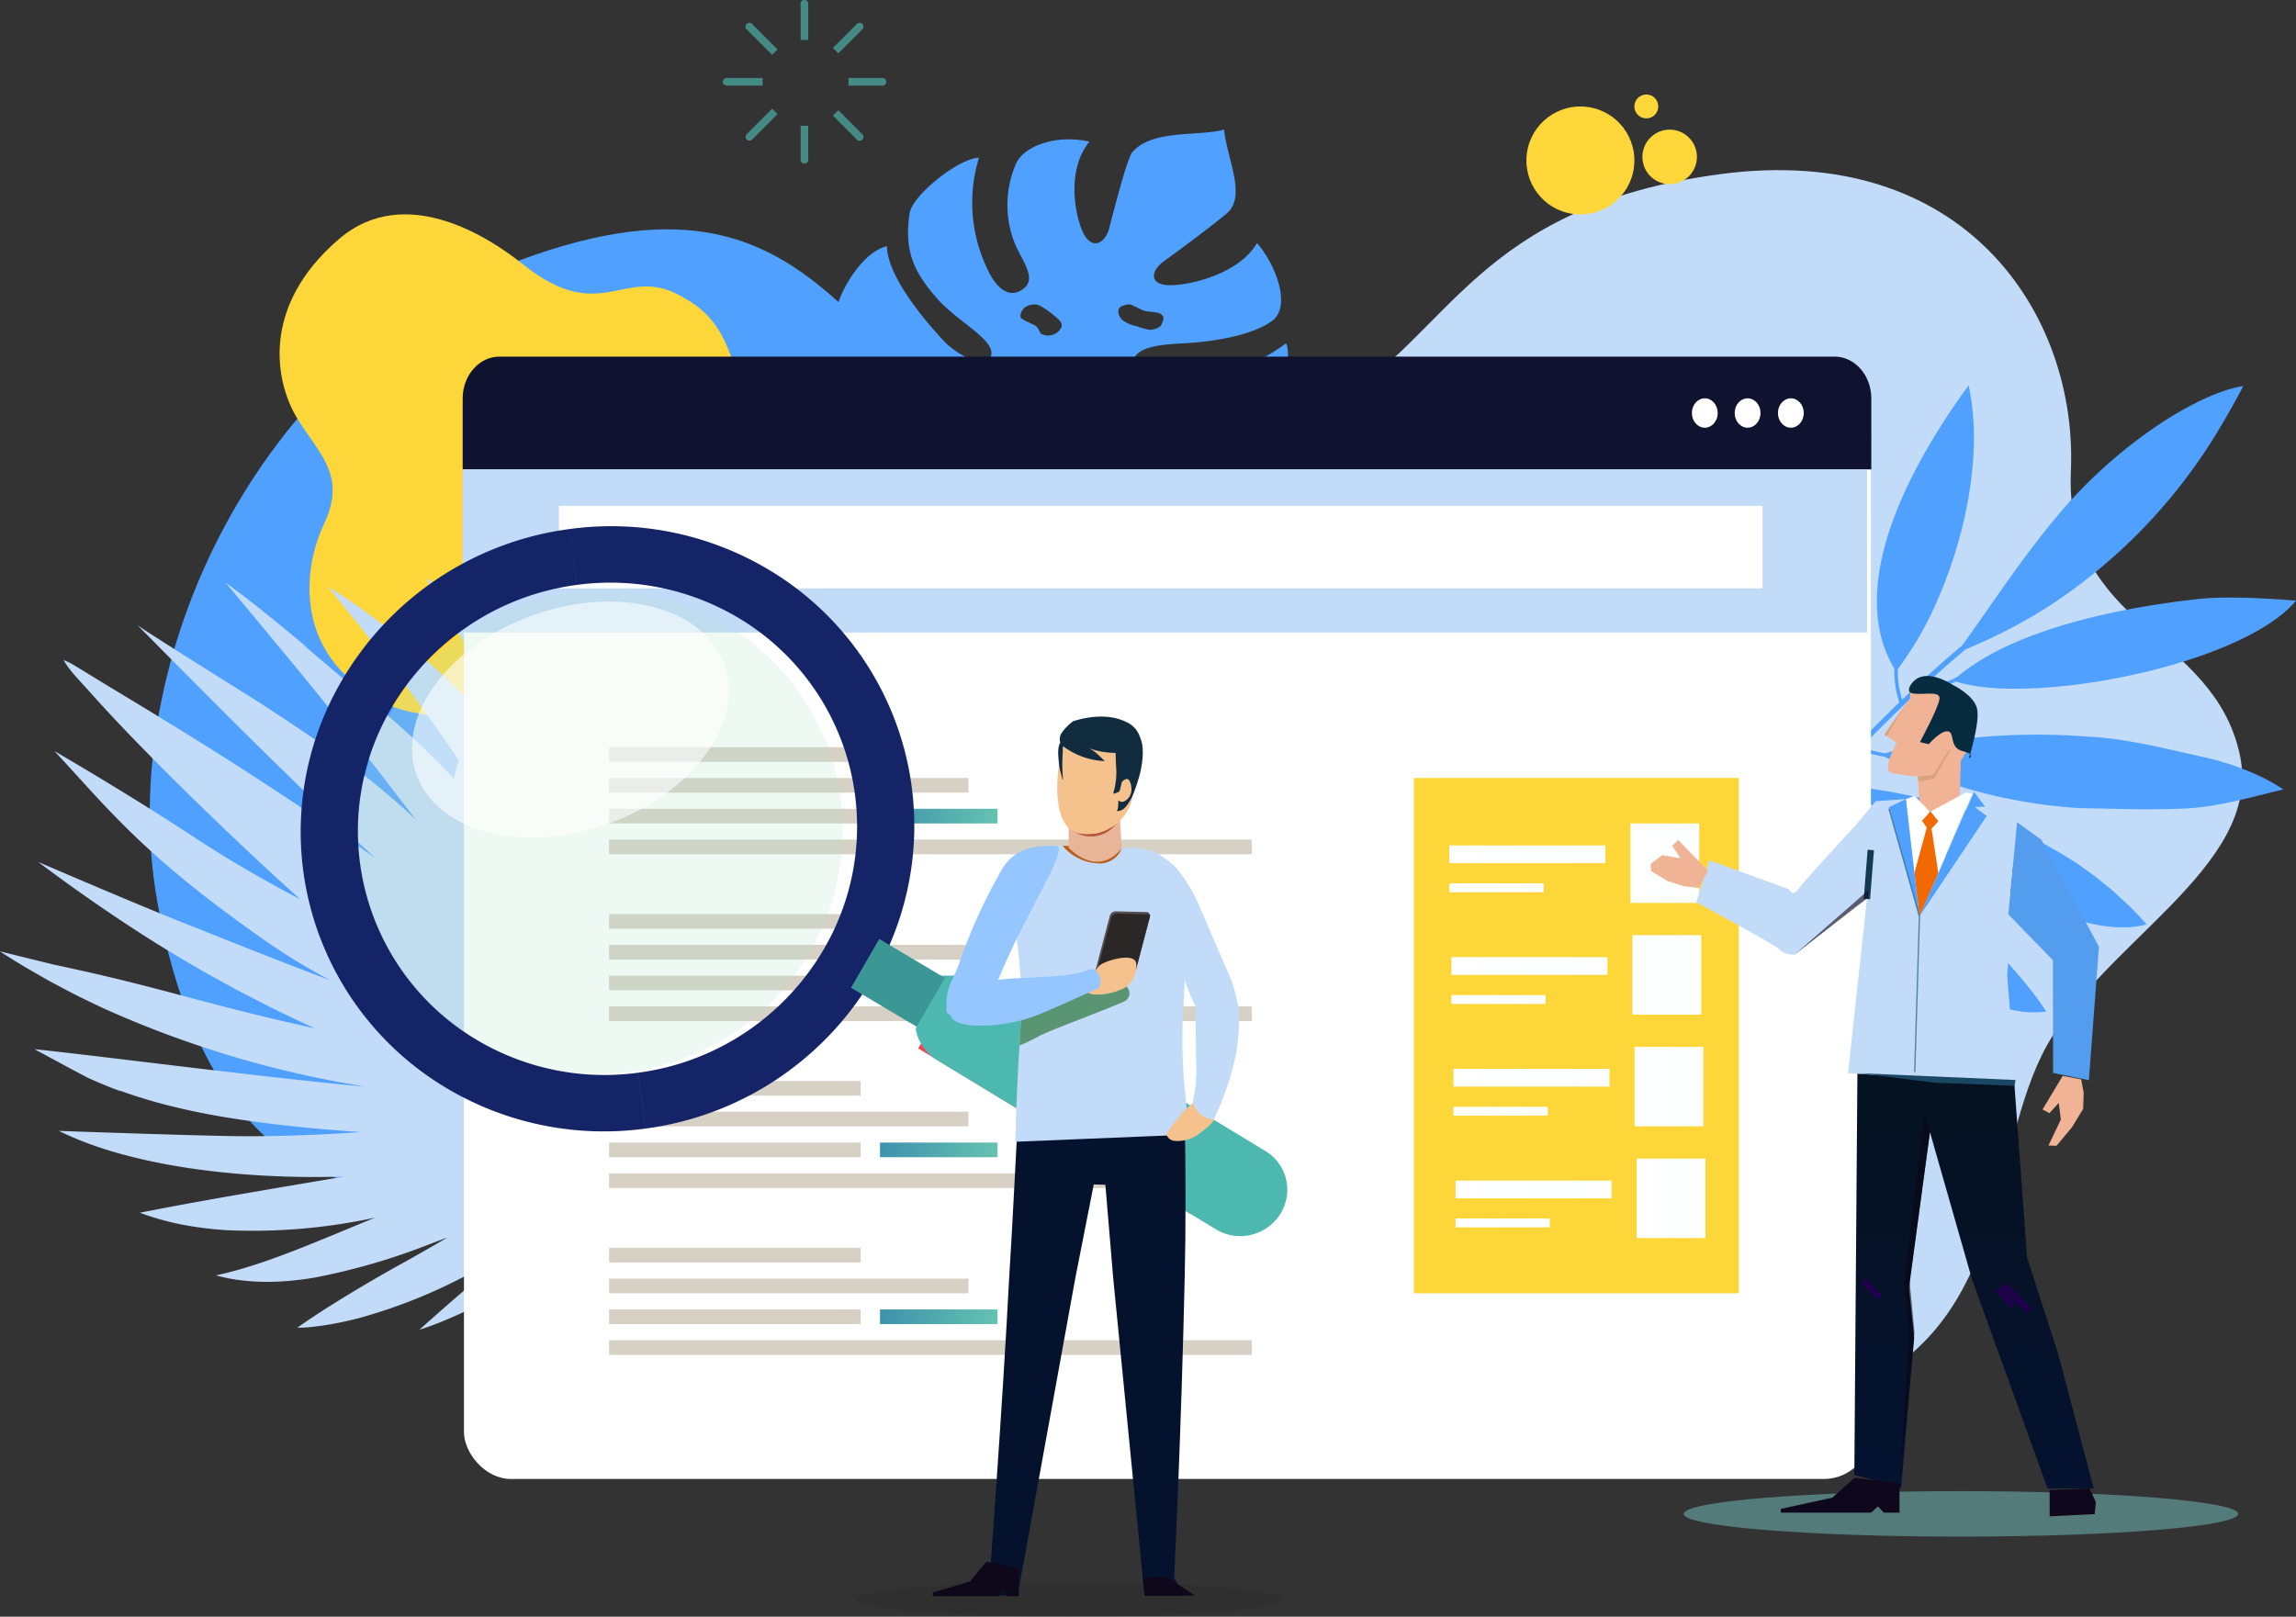 <svg xmlns="http://www.w3.org/2000/svg" xmlns:xlink="http://www.w3.org/1999/xlink" width="362.208" height="255.091" viewBox="0 0 362.208 255.091">
  <rect x="0" y="0" width="362.208" height="255.091" fill="#333333" stroke="none"/>
  <defs>
    <style>
      .cls-1 {
        fill: #50a1ff;
      }

      .cls-2 {
        fill: #fdd73a;
      }

      .cls-3 {
        fill: #c2dbf8;
      }

      .cls-31, .cls-4 {
        fill: #fff;
      }

      .cls-5 {
        fill: #10132f;
      }

      .cls-6 {
        fill: #d6d0c5;
      }

      .cls-7 {
        fill: url(#linear-gradient);
      }

      .cls-8 {
        fill: url(#linear-gradient-5);
      }

      .cls-9 {
        fill: #4db3b3;
      }

      .cls-10 {
        fill: #a7ddd4;
      }

      .cls-11 {
        fill: #6aaba9;
      }

      .cls-11, .cls-16, .cls-21, .cls-24, .cls-31 {
        opacity: 0.6;
      }

      .cls-12 {
        fill: #f1b395;
      }

      .cls-13 {
        fill: #072c40;
      }

      .cls-14 {
        fill: #d8a379;
      }

      .cls-15 {
        fill: url(#linear-gradient-17);
      }

      .cls-16 {
        fill: #0b0813;
      }

      .cls-17, .cls-22, .cls-23 {
        fill: none;
        stroke-miterlimit: 10;
      }

      .cls-17 {
        stroke: #220050;
      }

      .cls-18, .cls-24 {
        fill: #0f071b;
      }

      .cls-19 {
        fill: #f16902;
      }

      .cls-20 {
        fill: #1a4864;
      }

      .cls-21 {
        fill: url(#linear-gradient-18);
      }

      .cls-22 {
        stroke: #1c004d;
      }

      .cls-23 {
        stroke: #153951;
      }

      .cls-25 {
        fill: #549ced;
      }

      .cls-26 {
        fill: #b4e2ca;
        opacity: 0.23;
      }

      .cls-27 {
        fill: #152466;
      }

      .cls-28 {
        fill: #3b9795;
      }

      .cls-29 {
        fill: #f74152;
      }

      .cls-30 {
        fill: #4cb8b0;
      }

      .cls-32 {
        fill: #121112;
        opacity: 0.1;
      }

      .cls-33 {
        fill: #301d74;
      }

      .cls-34 {
        fill: url(#linear-gradient-19);
      }

      .cls-35 {
        fill: #599572;
      }

      .cls-36 {
        fill: #564d4c;
      }

      .cls-37 {
        fill: #2b2727;
      }

      .cls-38 {
        fill: #f5c18d;
      }

      .cls-39 {
        fill: #95c6ff;
      }

      .cls-40 {
        fill: #b75f17;
      }

      .cls-41 {
        fill: #e9b598;
      }

      .cls-42 {
        fill: #b7583e;
      }

      .cls-43 {
        fill: #112b3f;
      }

      .cls-44 {
        fill: #0e081a;
      }

      .cls-45 {
        fill: #458b85;
      }
    </style>
    <linearGradient id="linear-gradient" y1="0.5" x2="1" y2="0.5" gradientUnits="objectBoundingBox">
      <stop offset="0" stop-color="#3f92ad"/>
      <stop offset="1" stop-color="#65c2b0"/>
    </linearGradient>
    <linearGradient id="linear-gradient-5" y1="0.5" x2="1" y2="0.5" gradientUnits="objectBoundingBox">
      <stop offset="0" stop-color="#fff"/>
      <stop offset="0.933" stop-color="#fcfefe"/>
    </linearGradient>
    <linearGradient id="linear-gradient-17" x1="36.159" y1="1" x2="36.159" gradientUnits="objectBoundingBox">
      <stop offset="0" stop-color="#051230"/>
      <stop offset="1" stop-color="#051220"/>
    </linearGradient>
    <linearGradient id="linear-gradient-18" y1="0.5" x2="1" y2="0.5" gradientUnits="objectBoundingBox">
      <stop offset="0" stop-color="#0d4869"/>
      <stop offset="1" stop-color="#0d496a"/>
    </linearGradient>
    <linearGradient id="linear-gradient-19" x1="68.348" y1="0.5" x2="69.348" y2="0.5" gradientUnits="objectBoundingBox">
      <stop offset="0" stop-color="#05122e"/>
      <stop offset="1" stop-color="#091220"/>
    </linearGradient>
  </defs>
  <g id="グループ_1503" data-name="グループ 1503" transform="translate(-525.395 -173.487)">
    <g id="グループ_502" data-name="グループ 502">
      <path id="パス_1788" data-name="パス 1788" class="cls-1" d="M680.532,244.1s21-31.173,29.29-41.954c2.149-2.792,3.111-.5,3.027-.33-.743,1.494-31.871,45.267-31.871,45.267s-9.531,12.078-12.325,13.589c-1.03.561-1.21-.024-1.506-.116s.089-1.136,1.614-2.43C668.761,258.123,677.795,248.4,680.532,244.1Z"/>
      <path id="パス_1789" data-name="パス 1789" class="cls-1" d="M690.568,236.537a1.271,1.271,0,0,0,.039,1.035,4.53,4.53,0,0,0,1.087,1.078c1.849,1.576,2.146.653,2.535.1a1.225,1.225,0,0,0,.134-.864,7.383,7.383,0,0,0-1.262-1.246C692.09,236.027,691.06,234.827,690.568,236.537Zm18.064-11.864c.113-.454.807-1.2-.341-1.758-.407-.2-1.869-.237-2.415-.4-.68-.2-1.99-1.111-2.519-1s-1.568.261-1.535,1.044a1.889,1.889,0,0,0,.882,1.6,5.8,5.8,0,0,0,2.048.81,10.024,10.024,0,0,0,2.126.565C707.593,225.505,708.526,225.1,708.632,224.673Zm-43.323-12.348c.09,4.937,6.255,12.02,8.914,14.9,2.09,2.262,6.922,4.807,7.538,2.34s-5.251-5.28-8.46-8.9c-3.849-4.337-5.271-7.655-4.415-13.5.418-2.843,7.711-8.7,10.949-8.794a24.117,24.117,0,0,0,1.344,17.6c1.133,2.506,3.18,4.875,5.575,3.153s-.235-4.54-1.392-7.544a16.341,16.341,0,0,1,.228-12.052c1.141-3.041,6.57-4.892,11.662-3.681-3.9,4.73-2.08,12.705-.7,14.868s3.239,1.03,3.829-1.225c.444-1.706,2.794-10.991,3.635-11.978,3.129-3.684,10.595-2.447,14.474-3.582.539,4.7,3.29,10.007.838,12.837-.853.98-8.823,6.87-10.316,7.94-1.978,1.413-2.343,3.464.344,3.751s11.276-1.391,14.347-6.623c3.255,3.834,5.149,9.867,2.619,12.067-2.2,1.91-7.44,3.3-13.262,3.693-3.427.237-8.277.221-9,2.956s3.211,2.789,6.355,3.09c2.906.28,10.792-.743,17.86-5.985,1.217,2.788-1.293,10.342-3.726,12.109-3.553,2.577-8.609,3.909-15.721,2-4.852-1.3-9.851-4.635-12.031-3.114s2.9,3.979,6.191,5.435c2.9,1.281,16.28,2.633,18.461,1.109.249,4.56-3.689,8.895-7.177,10.6-5.357,2.623-10.876-.042-14.362-2.35-3.773-2.494-9.175-7.56-9.761-4.448-1.412,7.509,13.366,10.165,15.69,11.031-4.073,7.613-15.931,7.387-21.339-.606-3.285-4.856-1.339-10.143-3.517-12.342.507-.664,23.553-33.718,24.762-35.371,1.422-1.948,4.7-7.175,4.736-7.872-.669.316-4.489,5.214-5.825,7.213-1.141,1.694-25.035,34.532-25.488,35.229-3.044-.959-5.127,3.363-11.165,2.168-6.437-1.278-15.569-6.588-10.082-18.717,1.793,1.627,6.533,5.957,9.371,8.126,2.254,1.724,6.055,3.413,6.99,1.551,1.435-2.868-6.288-5.546-10.268-7.737-3.683-2.028-6.255-3.9-6.792-8.058C656.917,221.294,660.735,213.478,665.309,212.325Zm13.15,26.747a1.247,1.247,0,0,0-1.655,1.107c-.073.375-.238.891.218,1.193a10.425,10.425,0,0,0,2.252.554,3.43,3.43,0,0,0,1.386-.028c.537-.133,1.106-.051,1.181-.424a1.617,1.617,0,0,0-.6-1.262A9.648,9.648,0,0,0,678.459,239.072Zm14.057-15.047c-.795-.838-2.989-2.49-3.7-2.507-2.239-.048-2.506,1.592-2.42,2.01s2,1.064,2.451,1.43c.361.293.626,1.086.785,1.2a2.429,2.429,0,0,0,2.475-.156C692.638,225.565,693.319,224.864,692.516,224.025Z"/>
    </g>
    <path id="パス_1790" data-name="パス 1790" class="cls-1" d="M700.776,257.337c-42.578-20.435-41.64-63.272-95.988-41.794-37.649,14.879-61.531,61.309-54.565,100.307,5.256,29.419,20.381,50.922,47.212,43.082s50.067.136,71.009,5.115c26.356,6.267,66.247-16.7,71.96-46.86S729.874,271.3,700.776,257.337Z"/>
    <path id="パス_1791" data-name="パス 1791" class="cls-2" d="M601.165,288.469c9.584,3.467,12.353,18.352,29.184,21.024s38.975-17.06,35.748-35.751-15.207-18.264-20.606-30.777-4.217-18.56-13.346-23.108c-8.453-4.211-12.143,5.048-24.307-4.706-5.079-4.072-18.456-12.949-28.961-3.949-12.464,10.679-10.018,22.591-6.661,28.185s7.95,9.015,4.336,16.677-3.826,18.655,5.117,25.485C589.588,287.6,590.967,284.781,601.165,288.469Z"/>
    <path id="パス_1792" data-name="パス 1792" class="cls-3" d="M609.977,370.865c-21.544-24.971-33.689-112.8,50.546-131.411,24.167-5.339,57.116,7.836,75.385-2.492s22.1-30.8,60.811-35.992,56.455,22.211,55.373,46.843,22.51,25.325,26.66,44.821c3.8,17.832-22.661,29.9-31.234,47.318s-5.554,45.579-34.194,54.387c-31.907,9.813-41.561-26.109-82.854-8.118C684.836,406.1,637.15,402.36,609.977,370.865Z"/>
    <path id="パス_1793" data-name="パス 1793" class="cls-3" d="M653.276,301c.029-.278.056-.553.082-.822.01-.108.02-.213.029-.319.019-.2.038-.409.055-.609.014-.16.027-.316.04-.473s.023-.286.034-.425c.016-.206.03-.4.044-.6.006-.085.013-.172.019-.256.017-.247.032-.486.047-.721l.006-.094c.183-3.022.164-4.955.164-4.955-1.208,3.361-2.435,6.728-3.641,10l-.187.5c-.235.638-.468,1.266-.7,1.895-1.51,4.063-2.971,7.927-4.307,11.383a130.833,130.833,0,0,0,2.906-19.414v.006c.225-2.658.386-5.162.5-7.367v-.024c.011-.2.021-.4.031-.6l0-.086c.009-.181.018-.36.026-.537l.005-.117c.008-.165.016-.328.023-.488l.006-.145c.007-.142.013-.282.018-.421l.01-.223c0-.114.009-.228.014-.34l.01-.25.011-.288.01-.282.01-.265.01-.28.007-.207c0-.11.007-.217.01-.323l.005-.163c0-.1.007-.2.01-.3l.005-.166c0-.1.005-.2.008-.3l0-.127.008-.308,0-.092c0-.116.006-.226.008-.334v-.032c0-.1.005-.2.007-.3v-.064c0-.1,0-.184.006-.271v-.039c0-.18.007-.34.009-.482v-.065l0-.117v-.094c0-.172,0-.3.005-.38v-.109c-.177.4-.352.821-.526,1.248-.04.1-.079.194-.118.292q-.254.631-.5,1.3c-.028.074-.056.151-.084.226q-.243.657-.482,1.34l-.045.126c-.178.513-.355,1.039-.53,1.573l-.035.106c-2.087,6.383-3.941,14.113-5.522,20.724a107.69,107.69,0,0,0-1.973-25.856l0,.013q-.179-.932-.371-1.846c-.056-.268-.115-.532-.172-.8q-.162-.746-.33-1.478-.082-.36-.167-.719c-.167-.7-.337-1.4-.512-2.077a2.361,2.361,0,0,0-.143.346c-.006.016-.011.037-.016.052-.041.125-.081.263-.119.419-.007.025-.012.057-.019.083-.037.155-.073.321-.108.5-.007.037-.014.08-.021.117-.033.181-.066.37-.1.575-.009.057-.017.12-.026.178-.028.2-.057.395-.085.609-.011.087-.021.181-.032.27-.024.193-.048.388-.07.6-.015.136-.03.279-.044.42-.017.167-.034.333-.051.507-.019.2-.039.418-.057.633-.01.111-.02.221-.03.335s-.018.2-.026.306l0-.02c-.587,7.217-.841,19.25-1.275,28.1a116.2,116.2,0,0,0-2.158-19.331l.014.037c-.036-.179-.077-.357-.113-.535-.1-.484-.2-.968-.306-1.451q-.116-.535-.237-1.072c-.113-.5-.231-.992-.351-1.487-.085-.349-.169-.7-.257-1.047-.126-.5-.257-.991-.389-1.485-.093-.349-.186-.7-.282-1.045q-.206-.734-.423-1.464c-.1-.353-.2-.706-.312-1.057-.146-.481-.3-.961-.454-1.44-.113-.355-.224-.711-.341-1.065-.159-.478-.326-.955-.492-1.432-.122-.352-.24-.7-.366-1.055-.183-.509-.375-1.016-.566-1.523-.118-.313-.23-.627-.351-.939q-.474-1.224-.979-2.441c.309,6.074.99,25.179,1.686,36.619-.234-1.1-.485-2.213-.76-3.342-2.155-8.856-6.643-18.59-12.02-27.042l.006.006c-.016-.026-.033-.051-.049-.076-.069-.108-.139-.214-.208-.322q-.573-.891-1.158-1.76-.15-.225-.3-.449-.657-.967-1.327-1.9l-.267-.369q-.625-.866-1.26-1.7l-.187-.249q-.7-.915-1.406-1.789c-.1-.123-.2-.244-.3-.366-.48-.588-.961-1.167-1.445-1.725l.027.156q.705,2.092,1.406,4.145.995,2.919,1.983,5.793v-.01c3.57,10.386,7.037,20.438,10.212,31.657.175.63.34,1.239.5,1.841a112.833,112.833,0,0,0-14.056-27.513l-.078-.107q-.842-1.167-1.715-2.292-.312-.4-.628-.8c-.322-.4-.645-.8-.973-1.2q-.544-.656-1.1-1.292-.319-.366-.641-.727-.72-.8-1.458-1.58c-.159-.166-.32-.327-.48-.491q-.726-.746-1.469-1.46c-.092-.089-.183-.181-.275-.268-.579-.549-1.169-1.079-1.764-1.6-.131-.114-.262-.229-.394-.342q-.9-.771-1.82-1.5c-.114-.09-.229-.177-.344-.266-.651-.5-1.307-.994-1.976-1.462a68.444,68.444,0,0,0,5.418,9.217c.43.659.847,1.317,1.259,1.974.133.214.264.427.4.641q.408.66.806,1.32.235.393.469.785.34.576.673,1.151c.168.29.338.58.5.869,3.012,5.283,5.574,10.573,8.034,16.036a127,127,0,0,0-25.444-25.43l.016.008q-.776-.579-1.553-1.14c-.239-.172-.477-.339-.716-.509q-.765-.543-1.532-1.07c-.216-.148-.431-.295-.647-.441-.7-.471-1.4-.935-2.1-1.385l-1.081-.6c.536.645,1.08,1.3,1.626,1.974l.161.2c4.017,4.928,8.231,10.412,11.854,15.22a230.36,230.36,0,0,1,14.253,21.7c.452.756.891,1.483,1.324,2.2a137.09,137.09,0,0,0-21.484-22.449c-3.536-2.817-7.574-6.3-11.669-9.759.3.226.57.421.784.571-4.417-3.713-8.952-7.432-13-10.352l8.224,9.9q1.082,1.3,2.094,2.524.9,1.094,1.758,2.138l0,0c7.333,8.957,12.125,15.31,17.917,22.818-6.321-5.911-11.628-9.96-24.077-18.078h0c-.154-.1-.3-.2-.46-.3-.717-.467-18.846-11.777-19.424-12.356q5.076,5.132,10.1,10.182l.413.416,0,0c9.27,9.3,18.362,18.239,27.109,26.236-17.68-12.248-28.036-18.649-42.549-27.392l-.013-.008.025.012c-.391-.233-4.869-2.984-5.268-3.21a10.77,10.77,0,0,0-1.413-.673c.086.165.19.339.3.516.017.027.033.054.051.081.11.169.232.343.362.519l.078.1c.132.177.271.356.417.535l.067.083q.227.276.463.552l.016.018c.164.19.33.378.5.563l.077.087c.156.174.311.344.463.511l.142.155.248.27c.219.238.43.468.617.675.14.156.279.317.422.48a.306.306,0,0,1,.028.032l0-.008c8.247,9.308,23.512,24.033,33.1,32.593-5.135-2.691-10.87-5.93-16.889-9.891-1.871-1.232-3.78-2.459-5.654-3.643l.008,0c-2.978-1.882-5.862-3.655-8.355-5.166l-.143-.086-.576-.349-.272-.164-.421-.254-.3-.179-.392-.235-1.365-.817-.067-.04-.482-.287-.052-.031-.459-.273-.039-.023c-.618-.367-1.163-.689-1.625-.961l-.06-.035-.294-.174-.041-.024-1.114-.652-.037-.021-.059-.034-.114-.067c.364.392.72.778,1.074,1.164l.38.413q.4.434.791.865c.857.938,1.7,1.863,2.537,2.783l.1.112q.476.521.955,1.041l.238.258q.523.568,1.055,1.136l.174.185q.519.554,1.049,1.11l.092.1q.6.633,1.228,1.272l.007.006h0c5.46,5.588,12.243,11.621,24.375,20.029a95.746,95.746,0,0,0,9.414,5.668c-6.856-2.562-14.017-5.4-20.819-8.128h0l-.312-.124c-7.6-2.934-24.922-10.407-24.922-10.407q1.494,1.123,2.985,2.214l.375.271q1.313.957,2.624,1.893c.119.085.238.167.358.252q1.309.93,2.621,1.839c.162.112.323.22.485.331q1.227.846,2.457,1.674l.139.094-.011-.009a217.527,217.527,0,0,0,31.614,17.7c-16.647-3.642-22.835-6.006-37.479-9.249l-.042-.009-1.015-.223-.405-.088-.857-.185c-.445-.1-.895-.192-1.355-.289l-8.532-2.1q1.953,1.269,3.941,2.454c.425.254.856.493,1.283.741.909.53,1.818,1.057,2.736,1.562.5.273,1,.534,1.5.8.867.462,1.734.922,2.609,1.364.506.255,1.016.5,1.524.751.891.435,1.783.865,2.682,1.28.211.1.419.2.632.3l-.094-.058a162.517,162.517,0,0,0,40.933,12.161c-1.107-.1-2.2-.194-3.267-.3-15.909-1.569-37.234-4.35-49-5.623l.325.176-.019,0s7.5,4.065,8.142,4.358c1.7.78,3.437,1.494,5.238,2.15-.107-.06-.223-.123-.345-.187,9.471,3.468,20.753,5.37,38.129,6.6-5.874.395-11.926.65-18.018.647-3.265,0-11.273-.234-18.141-.455h.054c-2.19-.069-4.26-.138-6.032-.2-3.268-.111-5.5-.191-5.5-.191.432.215.878.424,1.33.629.093.043.187.084.281.126q.621.277,1.267.544l.118.049c10.677,4.366,26.091,6.323,41.961,5.864-10.75,1.845-21.571,3.608-32.172,5.7.616.236,1.249.452,1.889.658.189.06.381.117.572.175q.722.221,1.461.414c.195.051.389.1.586.153.657.162,1.323.315,2,.449.116.023.236.042.353.064q.858.164,1.736.3.379.057.761.109.722.1,1.455.181c.255.028.508.059.766.084.673.066,1.351.123,2.038.166l-.01,0a90.959,90.959,0,0,0,23.492-1.977c-5.638,2.311-11.222,4.726-16.433,6.578q-.947.336-1.875.645c-.219.073-.435.141-.653.212-.491.159-.979.313-1.461.458q-.347.105-.689.205c-.49.142-.973.275-1.453.4-.2.052-.4.107-.592.157-.666.167-1.324.322-1.969.455.565.156,1.137.288,1.712.407.08.016.16.035.24.05.546.108,1.1.2,1.651.272l.313.042q.826.1,1.662.163l.286.018c.578.036,1.157.061,1.738.068h.126c.587.006,1.177,0,1.768-.026l.145,0c.6-.025,1.194-.065,1.792-.115.08-.006.159-.012.24-.02q.888-.078,1.778-.192l.212-.027q.92-.122,1.838-.273l.016,0h0a102,102,0,0,0,18.376-5.351c.949-.352,1.834-.686,2.664-1.005-2.107,1.256-4.446,2.6-7.22,4.134-1.867,1.028-5.115,2.882-8.48,4.926l.006-.005-.316.193-.133.081q-.475.291-.953.586l-.3.185c-.249.155-.5.309-.744.465-.161.1-.32.2-.479.3l-.536.341-.616.394-.371.241c-.24.156-.478.31-.712.465l-.248.165c-.257.17-.512.339-.76.507l-.2.136c-.253.172-.505.343-.746.511q-.456.316-.883.622h.234l.163,0,.07,0,.233-.009.1,0,.284-.016.127-.009.34-.024.16-.014.388-.035.185-.019c.142-.014.284-.029.439-.047l.22-.027c.156-.018.312-.037.479-.059l.249-.035c.172-.024.343-.048.525-.075l.279-.044c.185-.029.37-.058.565-.091l.317-.056c.2-.035.391-.069.6-.108.118-.022.241-.047.362-.071.2-.039.4-.079.615-.123.135-.028.276-.059.414-.089.207-.045.415-.09.629-.139l.466-.109c.211-.05.422-.1.64-.155.172-.042.35-.088.526-.134.145-.037.284-.071.431-.11l-.017,0a83.587,83.587,0,0,0,23.842-10.946c-1.761,1.6-3.364,3.016-4.983,4.429l-.167.145-.209.182c-2.24,1.952-4.544,3.934-7.373,6.439l-.3.263-.137.121c-.466.413-.944.839-1.44,1.283l.024-.007.032-.01.068-.02.037-.012.143-.044.031-.01.223-.072.065-.022.215-.071.1-.034.265-.091.084-.03c.122-.042.252-.089.39-.139l.1-.038c.112-.04.227-.083.348-.128l.138-.051.389-.148.122-.047.55-.217.08-.032.506-.207.174-.072q.238-.1.489-.207l.157-.067c.222-.1.449-.194.684-.3l.032-.015q.33-.147.675-.3l.189-.088q.284-.131.576-.27l.2-.093q.768-.369,1.594-.79l.2-.1q.32-.166.648-.34l.228-.121q.389-.208.787-.428l.072-.04q.441-.244.892-.5c.066-.037.132-.076.2-.115q.352-.2.71-.417l.254-.151q.381-.229.768-.47l.155-.1q.467-.292.941-.6l.18-.119c.254-.165.51-.335.766-.507l.27-.183c.092-.063.183-.123.276-.187l-.045.027a60.267,60.267,0,0,0,8.065-6.608,67.858,67.858,0,0,0,8.608-11.016l-.023.04c.117-.179.229-.356.344-.535.142-.221.285-.441.425-.662s.28-.443.418-.664q.24-.381.475-.76c.1-.163.2-.323.3-.485.189-.309.378-.616.561-.92.041-.07.081-.137.123-.207.909-1.514,1.733-2.947,2.454-4.234.2.164.4.326.6.493.594.479,1.2.967,1.823,1.444s1.256.948,1.9,1.386,1.3.869,1.95,1.248c.331.189.651.378.977.548l.482.255c.161.084.323.157.481.234.315.156.634.288.938.424s.607.249.9.361a6.214,6.214,0,0,0,.852.268,5.218,5.218,0,0,0,.806.116,5.824,5.824,0,0,0,.73-.012,4.386,4.386,0,0,0,.633-.113,3.756,3.756,0,0,0,.892-.335,2.378,2.378,0,0,0,.316-.192l.084-.575a3.582,3.582,0,0,0-.231-.283,6.639,6.639,0,0,0-.649-.618,4.852,4.852,0,0,0-.46-.348,5.077,5.077,0,0,0-.544-.34,6.937,6.937,0,0,0-1.351-.567c-.253-.088-.516-.182-.788-.285s-.551-.213-.834-.342c-.572-.241-1.172-.522-1.787-.83s-1.25-.651-1.891-1.013-1.3-.742-1.947-1.136l-1.962-1.178-.708-.419c1.729-1.313,3.742-2.888,5.835-4.655l.12-.1q.414-.351.83-.712c.12-.1.239-.2.359-.31q.33-.286.659-.58c.131-.116.261-.229.392-.346h0a61.76,61.76,0,0,0,8.966-9.656,34.5,34.5,0,0,0,4.853-10.235l0,0c.019-.062.032-.121.05-.184q.2-.7.374-1.368c.017-.067.034-.133.05-.2.126-.5.238-.989.338-1.457l0-.014c.205-.963.361-1.848.478-2.624.005-.039.014-.084.02-.122.239-1.627.306-2.749.323-3.116l0-.042,0-.068v-.031c-.251.415-.494.819-.731,1.216-.2.328-.387.648-.575.965l-.131.222c-.193.325-.385.649-.569.962-.194.33-.385.655-.57.972h0c-1.785,3.06-3.165,5.538-4.467,7.806.6-1.172,1.154-2.331,1.636-3.461,2.649-6.209,3.9-13.518,4.494-19.19h0Z"/>
    <path id="パス_1794" data-name="パス 1794" class="cls-1" d="M804.189,247.172c.066-.359.133-.716.2-1.062.032-.155.067-.3.1-.455.06-.275.119-.552.182-.818.055-.23.114-.449.171-.673.046-.179.09-.364.138-.538q.162-.593.335-1.145c.478.918.95,1.854,1.414,2.8.166.339.327.686.491,1.028.3.622.6,1.244.886,1.875.175.381.343.766.515,1.149.275.614.548,1.228.814,1.849.161.377.317.757.475,1.136q.4.969.792,1.945c.062.158.13.313.192.471l-.05-.1c3.87,9.871,6.4,20.3,5.837,29.134.01-.05.02-.1.031-.15-.015.25-.043.491-.063.738-.015.194-.03.388-.049.581q-.089.924-.227,1.822a.265.265,0,0,1,.112.127c.5,1.472.936,2.956,1.563,4.378,2.306-2.342,4.62-4.671,6.978-6.959a15.57,15.57,0,0,1-.788-5.311c-.194-.327-.379-.657-.551-.991-.065-.127-.124-.255-.186-.382-.14-.288-.273-.577-.4-.87q-.092-.217-.179-.436-.174-.441-.325-.888c-.045-.133-.093-.264-.136-.4-.134-.425-.258-.853-.363-1.285-.006-.024-.01-.048-.015-.072-.1-.411-.183-.826-.257-1.244-.026-.146-.046-.294-.069-.441-.047-.3-.089-.6-.123-.908-.019-.163-.036-.327-.051-.491-.01-.11-.025-.218-.034-.328l.016.068c-.762-9.473,4.138-20.1,9.3-28.48l0,0,.016-.025c.831-1.348,1.666-2.637,2.487-3.854.051-.075.1-.151.152-.225q.56-.828,1.106-1.6l.258-.365c.362-.513.72-1.014,1.067-1.492q.157.706.283,1.429c.038.215.067.434.1.651.042.27.087.539.123.813.031.231.053.466.079.7.03.267.063.532.087.8.021.225.034.453.051.679.021.283.043.566.059.852.011.214.016.43.025.646.011.3.023.6.028.909,0,.206,0,.413,0,.619,0,.317,0,.635,0,.954,0,.2-.011.405-.017.608-.009.325-.019.65-.035.976-.01.206-.024.413-.036.619-.019.321-.04.642-.065.965-.006.075-.009.15-.015.225v-.045a64.54,64.54,0,0,1-2.126,11.74l.005-.016-.018.062c-.115.417-.235.832-.357,1.245-.028.1-.055.194-.084.289-.129.43-.263.856-.4,1.281-.025.079-.049.159-.074.238q-.215.663-.442,1.316l-.062.183q-.237.681-.486,1.353l-.045.123q-.258.693-.529,1.375l-.03.077q-.277.7-.567,1.382l-.018.044a53.058,53.058,0,0,1-6.6,11.664,14.327,14.327,0,0,0,.7,4.829c3.032-2.929,6.142-5.786,9.407-8.507.311-.422.621-.84.938-1.28.246-.342.5-.694.747-1.047.283-.4.568-.8.857-1.21.812-1.156,1.642-2.346,2.5-3.577l0,.006c3.122-4.467,6.588-9.354,10.655-14.121a76.335,76.335,0,0,1,12.75-11.808c-.019.01-.04.024-.059.033.145-.106.288-.207.432-.311l.328-.236q.844-.6,1.68-1.167c.1-.067.2-.13.3-.2q.817-.543,1.624-1.046c.043-.027.087-.056.131-.082.55-.34,1.093-.66,1.632-.969.117-.067.235-.136.351-.2q.773-.435,1.524-.825l.36-.184c.5-.256,1-.5,1.491-.725.077-.035.151-.066.227-.1q.687-.311,1.346-.574l.237-.1c.464-.181.913-.341,1.353-.487l.29-.1c.433-.137.854-.258,1.26-.358.074-.018.146-.033.219-.05.424-.1.836-.183,1.225-.238-.2.367-.4.76-.623,1.165l-.088.163q-.285.529-.6,1.1l-.152.276c-.232.421-.473.852-.728,1.3-.106.187-.221.383-.331.574-.134.234-.268.466-.408.706-.082.14-.155.27-.239.412l.016-.035a85.943,85.943,0,0,1-26.605,28.459l.116-.065c-.235.156-.48.309-.719.464-.2.13-.4.26-.6.389q-.781.495-1.589.98c-.13.078-.256.158-.387.236q-1.027.61-2.093,1.2c-.092.051-.188.1-.28.151q-.915.5-1.858.991c-.2.1-.4.2-.6.306q-.812.411-1.644.809-.335.16-.67.318-.859.4-1.742.789c-.2.088-.4.178-.6.265-.452.194-.912.383-1.372.572-2.411,2.008-4.745,4.086-7.029,6.211a20.493,20.493,0,0,0,5.677-1.834q.45-.383.925-.751c.146-.112.292-.223.44-.334.122-.09.236-.184.36-.273-.009.017-.032.036-.044.054,9.554-6.894,25.74-9.838,36.334-11a48.071,48.071,0,0,1,5.1-.229h0c.1,0,.209,0,.314,0q.629,0,1.254.013l.5.01.6.015.527.017.551.019c.323.012.639.025.95.039l.44.022.594.03.422.023.629.037.276.017c.282.018.549.035.8.053l.268.019.519.037.2.015.539.042.053,0,.459.038.1.009.22.019.051.005.086.008c-.236.284-.5.564-.772.843-.086.087-.175.174-.265.261q-.316.307-.664.61c-.091.079-.178.159-.272.238q-.459.387-.964.764c-.118.088-.243.174-.364.262-.24.172-.484.343-.737.512-.159.107-.319.213-.483.318-.246.158-.5.313-.757.468-.313.189-.636.375-.965.56-.168.094-.332.19-.5.283l.015-.012c-10.128,5.5-26.94,9-38.592,8.774h.008l-.059,0c-.151,0-.3-.01-.446-.014-.373-.011-.74-.025-1.1-.044l-.5-.029c-.36-.023-.713-.051-1.059-.082l-.388-.034c-.472-.048-.933-.1-1.377-.166l-.09-.014c-.411-.06-.806-.129-1.191-.2-.108-.021-.213-.044-.32-.066-.312-.065-.614-.136-.907-.211-.1-.026-.2-.05-.3-.077-.208-.057-.406-.119-.6-.181a24.47,24.47,0,0,1-6.083,1.8.291.291,0,0,1-.122,0c-3.012,2.827-5.946,5.729-8.85,8.668,1.3.286,2.578.642,3.889.858q.8-.227,1.629-.436c.206-.052.413-.1.622-.154.83-.2,1.675-.39,2.545-.565l.037-.008-.007,0a103.442,103.442,0,0,1,27.216-1.469c5.883.255,12.628,1.995,18.25,3.241,1.256.269,2.528.617,3.777,1.017l-.023-.011c.452.143.9.3,1.343.453.136.049.268.1.4.15.378.139.751.281,1.119.429.156.062.31.124.464.188q.594.248,1.165.506c.085.038.172.075.256.114q.681.315,1.317.646c.117.061.227.122.342.183q.477.254.921.514c.117.068.233.135.346.2.38.23.747.462,1.083.7-.72.17-1.451.352-2.186.535q-1.258.315-2.545.634l-.269.066q-1.167.287-2.348.554l-.139.032c-.815.182-1.633.352-2.455.505l-.083.017.026-.007a39.975,39.975,0,0,1-5.764.687c-6.011.239-10.811.014-16.52-.085a81.231,81.231,0,0,1-25.757-5.935c.071.037.136.075.211.112-.412-.168-.822-.354-1.233-.529-.386-.165-.772-.326-1.157-.5q-1.344-.6-2.683-1.248c-1.43-.239-2.822-.643-4.248-.937q-2.017,2.045-4.028,4.1c1.307.535,2.6,1.088,3.921,1.579.723.091,1.467.194,2.224.3.323.047.653.1.981.152.467.072.935.147,1.412.229q.551.093,1.11.2c.478.087.961.18,1.448.276.364.072.725.142,1.094.219.107.022.21.041.318.064-.016,0-.034,0-.05,0a74.273,74.273,0,0,1,26.44,10.833l-.072-.057c.351.239.693.5,1.041.753.585.416,1.173.822,1.748,1.264.42.323.827.677,1.241,1.014.508.412,1.021.81,1.519,1.245.576.5,1.133,1.044,1.7,1.577.322.3.653.589.97.9q1.309,1.3,2.558,2.723c-.25.074-.506.139-.766.2-.093.021-.189.035-.284.053-.169.033-.339.065-.513.091-.115.017-.233.029-.35.043-.157.019-.314.038-.474.051-.127.011-.256.018-.384.026-.154.009-.309.016-.466.021-.135,0-.272.005-.409.006-.153,0-.307,0-.463,0s-.285-.007-.428-.014-.307-.016-.461-.027-.3-.021-.452-.034-.3-.031-.453-.047-.314-.034-.473-.055c-.143-.019-.288-.041-.433-.063-.169-.025-.338-.048-.51-.077-.106-.018-.214-.039-.321-.058q-1.092-.2-2.212-.479l-.258-.064c-.229-.059-.458-.123-.688-.187-.089-.024-.178-.048-.268-.074-.232-.066-.465-.136-.7-.207l-.256-.078q-.362-.112-.725-.232l-.214-.071q-.385-.128-.771-.263l-.139-.049c-.283-.1-.564-.2-.846-.307l-.011,0c-.231-.086-.462-.172-.693-.261l.022,0a82.757,82.757,0,0,1-11.776-5.782c-2.139-1.264-4.633-2.783-7.141-4.406l.019.014-.153-.1q-.756-.491-1.511-.992l-.091-.061q-.715-.477-1.42-.961l-.428-.3q-.552-.384-1.093-.767l-.431-.309q-.606-.435-1.19-.87l-.236-.175q-.7-.528-1.364-1.05l-.235-.19q-.523-.417-1.012-.829c-.119-.1-.235-.2-.352-.3q-.43-.372-.829-.734c-.1-.1-.209-.189-.309-.282-.343-.321-.671-.638-.968-.948-1.378-.511-2.726-1.094-4.088-1.641l-.006,0q-1.569,1.6-3.144,3.206c-1.1,1.119-2.463,2.509-4.012,4.092a.322.322,0,0,1,.1.024,19.853,19.853,0,0,1,4.131,2.407v-.005c.483.235,1,.456,1.527.672l.262.108q.785.311,1.619.6c4.665,1.645,10.371,3,14.595,5.791a83.7,83.7,0,0,1,12.884,11.843l-.008-.01c.025.026.048.053.072.08.112.123.219.246.33.369q.386.432.76.859c.156.178.308.354.461.531.209.243.413.484.615.724.145.173.292.345.433.516.312.376.615.749.905,1.114.1.125.191.245.287.368.209.268.414.532.609.792.11.146.216.288.321.432q.27.366.518.718c.087.123.175.247.258.367.238.346.464.685.666,1.006-.4.059-.8.1-1.205.119-.176.01-.355.005-.532.007-.231,0-.462.012-.7,0-.205-.007-.413-.027-.619-.042s-.416-.027-.626-.05-.432-.06-.649-.093-.41-.06-.616-.1-.436-.09-.654-.139-.418-.093-.628-.147-.433-.118-.651-.181-.428-.126-.642-.2-.429-.143-.644-.219-.441-.159-.662-.244-.42-.164-.631-.251c-.1-.042-.2-.078-.3-.121l.056.014c-6.528-2.768-13.194-8.379-18.606-13.994l.009.011-.044-.047q-.636-.66-1.247-1.32c-.109-.117-.215-.234-.323-.351q-.463-.5-.911-1l-.357-.4q-.438-.494-.858-.979c-.1-.114-.2-.228-.3-.341-.364-.424-.72-.843-1.063-1.256l-.017-.02c-.353-.425-.692-.842-1.022-1.253-.088-.108-.17-.214-.256-.321q-.351-.441-.682-.867c-.1-.13-.2-.258-.3-.386-.206-.269-.4-.531-.6-.789l-.252-.338c-.264-.357-.518-.706-.755-1.04v0a.251.251,0,0,1-.062-.034,18.854,18.854,0,0,0-4.185-2.447.226.226,0,0,1-.139-.168c-1.5,1.536-3.182,3.255-4.982,5.1.005.012.018.013.022.027a17.632,17.632,0,0,0,2.065,4.987q.49.228.995.488c.095.049.19.1.285.147q.661.35,1.343.748c.1.06.207.123.31.185.457.274.918.559,1.386.863.029.02.059.039.089.058.479.314.963.649,1.45.993.1.073.205.144.308.218q.723.521,1.452,1.082l.284.221c.507.395,1.014.8,1.521,1.221l.009.007c.513.428,1.025.872,1.536,1.324l.265.235q.741.664,1.475,1.361c.032.031.065.06.1.09l-.016-.011a62.711,62.711,0,0,1,9.124,10.829l-.037-.067c.084.129.162.258.245.387q.169.264.335.529c.134.214.265.429.395.645.11.184.219.367.326.551.123.213.245.426.364.639.1.186.205.372.3.558q.173.32.338.639c.1.185.186.371.278.556.106.215.212.43.313.644.085.183.166.366.248.549.1.217.194.433.285.649.078.184.149.368.222.552.085.213.172.425.251.638s.141.4.211.6.138.387.2.579q.188.587.344,1.169c-.37-.184-.754-.381-1.144-.584l-.376-.2q-.426-.223-.865-.46c-.139-.075-.277-.149-.417-.226-.4-.219-.81-.444-1.226-.68-.1-.059-.212-.123-.318-.183-.325-.186-.652-.375-.984-.57-.179-.105-.358-.213-.538-.32q-.416-.249-.836-.507c-.181-.11-.36-.219-.541-.332q-.635-.395-1.275-.809c-.159-.1-.318-.209-.477-.314q-.451-.3-.9-.6-.287-.2-.573-.393-.444-.306-.887-.621c-.123-.088-.247-.171-.37-.259l.041.025c-5.928-4.259-11.624-9.682-14.058-15.743-.108-.268-.21-.536-.3-.807-.05-.144-.095-.289-.142-.433q-.107-.329-.2-.659c-.04-.142-.08-.285-.116-.428-.07-.28-.132-.563-.188-.846-.018-.1-.039-.191-.056-.287-.059-.331-.1-.663-.141-1-.014-.126-.023-.253-.034-.38q-.031-.384-.044-.77c0-.123-.009-.245-.01-.367,0-.258.006-.517.018-.777a16.4,16.4,0,0,1-2.079-4.932c-3.6,3.7-7.67,7.893-11.815,12.2a36.7,36.7,0,0,0,3.232,3.345q1.1.321,2.2.68c.2.064.393.131.589.2q.979.328,1.956.7c.121.046.244.083.365.131l-.027,0a34.854,34.854,0,0,1,9.458,5.429,68.791,68.791,0,0,1,13.448,14.394l-.1-.159c.1.138.194.284.292.424.109.156.218.315.327.473.524.763,1.047,1.539,1.568,2.349-.268.027-.542.049-.818.067l-.19.011c-.283.016-.57.028-.862.031h-.052c-.275,0-.556,0-.841-.016l-.189-.008c-.3-.016-.608-.039-.919-.074-.037-.005-.074-.011-.111-.015-.284-.034-.572-.078-.865-.13l-.193-.034c-.323-.062-.65-.135-.983-.222l-.156-.044q-.453-.123-.92-.281c-.06-.021-.12-.039-.18-.061q-.523-.183-1.065-.415l-.064-.025.026.008a20.566,20.566,0,0,1-3.108-1.682c-6.609-4.318-13.83-10.637-17.526-17.943l.014.036c-.013-.025-.022-.05-.034-.074-.231-.458-.443-.921-.645-1.386-.049-.113-.1-.224-.153-.337q-.333-.8-.6-1.613a39.9,39.9,0,0,1-3.247-3.358c-10.526,10.938-21.439,22.484-26.282,28.251-.344.411-.922-.179-.588-.584,3.6-4.278,10.919-12.2,18.85-20.569a14.991,14.991,0,0,1-4.1-3.324.314.314,0,0,1-.042-.089.959.959,0,0,1-.134-.035c-.538-.206-1.051-.433-1.55-.671l-.246-.116q-.71-.35-1.367-.737c-.082-.048-.162-.1-.243-.147-.441-.267-.87-.543-1.278-.833-.036-.025-.069-.051-.1-.077-.391-.28-.766-.571-1.129-.869-.058-.048-.117-.093-.174-.141-.276-.232-.546-.467-.807-.707l.089.065c-4.536-4.137-6.846-9.476-9.047-12.56a28.588,28.588,0,0,1-5.012-13.8v0c-.139-1.183-.228-2.274-.316-3.232a3.791,3.791,0,0,1,.619.135c.059.017.119.037.179.057a5.564,5.564,0,0,1,.547.215c.042.019.083.034.125.054.22.105.446.23.676.367.07.042.142.088.213.133q.267.168.54.362c.071.051.142.1.214.152.234.173.472.358.713.558.078.064.157.134.236.2.182.154.365.316.549.484.091.082.181.164.272.249.247.231.495.47.746.723.068.069.137.143.206.213.2.208.406.421.611.642.094.1.187.2.282.307q.349.384.7.791l.109.124c.278.323.558.66.839,1l.185.229c.316.389.631.786.947,1.2l-.025-.028a88.074,88.074,0,0,1,9.1,14.829l-.01-.027c.026.058.053.114.08.17l.073.155.051.106.008.012c.177.377.345.747.51,1.115l.017.037.053.116c0,.008.008.015.01.025.059.133.117.263.174.393a.091.091,0,0,0,.008.02c.061.141.115.278.175.418.076.179.152.357.224.533.034.084.073.17.106.252a.443.443,0,0,0,.02.047c.047.12.095.239.141.358a.223.223,0,0,1,.01.024l.114.3c.021.054.041.107.061.16.039.1.08.207.118.308a.443.443,0,0,0,.015.043c.039.107.079.213.116.32.008.022.016.042.023.063.039.111.079.223.116.331.005.008.005.019.011.025.04.12.08.243.121.362l.005.007c.036.112.069.223.1.331.008.024.015.048.024.072.028.091.058.178.081.27.007.023.017.048.023.073l.008.027.026.089c.02.067.041.134.059.2l0,.005c.031.11.06.22.09.329.007.019.01.038.017.057q.031.128.066.252c.007.028.012.053.022.082.019.078.036.155.055.233,0,.026.013.047.019.073.046.2.087.39.122.578a.556.556,0,0,1,.013.078c.005.026.009.051.013.076l.016.087c0,.013.005.027.007.04a.5.5,0,0,1,.015.086c.013.069.02.138.034.2,0,.02.006.045.01.068.012.085.023.174.033.257,0,.014,0,.031,0,.043.009.07.015.139.024.2a.772.772,0,0,0,.005.083l.013.168a.634.634,0,0,0,0,.074c0,.067.007.127.009.191a.184.184,0,0,0,0,.041c0,.075,0,.147,0,.221a.492.492,0,0,0,0,.055c0,.052-.007.105-.009.157,0,.022-.006.044-.007.067,0,.041-.005.079-.009.117a15.286,15.286,0,0,0,4.022,3.22c2.88-3.039,5.832-6.129,8.71-9.124a43.4,43.4,0,0,1-2.77-4.129q-.686-.479-1.34-.966l-.431-.322q-.9-.687-1.753-1.39c-.1-.083-.2-.168-.3-.251q-.774-.652-1.512-1.321c-.09-.082-.183-.163-.273-.245q-.8-.741-1.573-1.505c-.113-.112-.224-.224-.335-.336q-.729-.735-1.439-1.492c-1.732-1.856-3.394-3.83-5.12-5.969a47.165,47.165,0,0,1-2.881-3.837l.02.04c-.052-.079-.1-.158-.151-.237s-.107-.167-.158-.25c-.16-.258-.312-.52-.46-.786-.043-.077-.086-.155-.128-.233-.148-.276-.292-.559-.432-.853-.037-.075-.073-.154-.108-.231-.144-.309-.285-.628-.423-.966-.026-.062-.052-.13-.078-.194-.149-.371-.3-.756-.446-1.172a24.471,24.471,0,0,1-1.556-10.469,62.436,62.436,0,0,1,5.8,4.24c.219.179.447.381.677.594.065.061.132.126.2.189.176.168.352.343.532.527.065.067.13.133.2.2.234.245.47.5.709.768l.01.012c.253.285.508.583.764.889l.15.182q.309.374.619.763l.166.209q.348.441.691.892l.052.068q.367.486.725.976c.071.1.14.193.21.29q.228.314.45.626l.155.217-.016-.019c1.033,1.464,1.961,2.874,2.66,3.995a36.673,36.673,0,0,1,3.7,7.064l-.01-.031c.011.026.018.052.028.078.337.855.639,1.708.915,2.562l.013.041c.568,1.767,1.027,3.537,1.452,5.336l.005.021q.23.969.452,1.952a44.222,44.222,0,0,0,2.718,4.072c3.1-3.224,6.1-6.318,8.822-9.109a48.954,48.954,0,0,1-2.793-4.151,42.59,42.59,0,0,1-10.144-8.285c-.066-.07-.131-.137-.2-.207-.211-.227-.422-.463-.633-.7-.129-.144-.258-.284-.387-.43-.155-.176-.308-.358-.462-.538s-.321-.369-.48-.559l.019.018a44.21,44.21,0,0,1-6.944-11.179l.005.015a32.762,32.762,0,0,1-1.142-3.186c-.038-.125-.067-.253-.1-.378-.119-.413-.237-.827-.338-1.246-.1-.4-.176-.8-.255-1.207-.03-.151-.068-.3-.1-.451a26.34,26.34,0,0,1-.344-6.924c.782.629,1.534,1.282,2.272,1.945.184.166.369.331.551.5.7.646,1.381,1.3,2.037,1.972.134.137.26.277.392.415q.84.876,1.628,1.773c.154.175.311.348.462.524q.879,1.026,1.688,2.068c.149.191.291.382.436.574q.687.909,1.324,1.825c.1.144.2.288.3.433.016.023.034.047.05.071l-.023-.029a46.752,46.752,0,0,1,4.089,7.316c2.471,5.614,4.453,10.158,5.643,12.975.041.1.078.185.116.276.079.186.154.367.225.536.057.138.112.268.164.4s.094.228.138.336l.145.355c.039.1.074.185.108.272l.1.245c.005.006.01.008.014.014.946,1.41,1.752,2.9,2.822,4.217,3.616-3.7,6.711-6.828,8.833-8.919-.8-1.548-1.777-3.015-2.449-4.623-.006-.014,0-.024,0-.038q-.456-.372-.916-.776c-.107-.094-.213-.188-.32-.284-.39-.351-.781-.712-1.173-1.094l-.08-.079c-.383-.375-.765-.769-1.147-1.171-.106-.112-.212-.224-.318-.338-.4-.428-.8-.865-1.191-1.321l-.032-.037c-.392-.453-.78-.921-1.166-1.4l-.272-.337c-.8-1-1.576-2.045-2.332-3.13l-.212-.306c-5.06-7.357-8.94-16.4-8.783-24.054l0,.018c0-.05.008-.1.009-.146.013-.488.047-.969.094-1.446.017-.168.035-.335.056-.5.066-.523.146-1.041.256-1.547a5.3,5.3,0,0,1,.531.312c.05.033.1.073.152.109.132.092.265.19.4.3.063.05.126.106.19.16.127.108.256.222.387.344.067.062.134.127.2.192q.2.193.4.407c.067.07.133.139.2.212.145.159.293.327.441.5.056.066.112.128.169.2.2.244.412.5.62.768l0,0q.291.375.586.78l-.012-.012a76.311,76.311,0,0,1,7.339,13.3l-.007-.02c.03.067.059.135.089.2q.2.45.395.9l.2.475q.192.453.382.908l.194.471c.126.309.253.618.376.928.058.144.114.288.171.432.128.327.257.653.382.98l.1.275c.467,1.229.908,2.458,1.316,3.674.014.042.029.083.042.124.112.333.218.664.324.994.043.133.087.266.128.4.1.3.188.6.279.9.047.157.1.314.142.47.085.286.166.57.247.853.048.169.1.338.142.506.075.27.147.539.218.806.047.177.092.354.137.529.065.257.129.512.19.765.044.184.086.365.128.546.056.242.111.483.163.721.042.193.08.382.119.572.045.221.091.442.132.658s.078.434.116.65c.031.181.065.365.094.542.043.274.08.539.116.805.027.023.061.03.079.071.654,1.562,1.591,2.99,2.381,4.487,2.978-2.938,5.891-5.919,8.811-8.887-.676-1.5-1.146-3.071-1.671-4.633l-.947-.369a12.939,12.939,0,0,1-1.385-.689c-.147-.083-.287-.176-.43-.265-.3-.186-.6-.381-.88-.59-.145-.107-.289-.216-.43-.328-.293-.233-.576-.48-.852-.737-.1-.1-.21-.188-.312-.288-7.83-7.713-8.633-25.026-6.581-36.4l-.005.021C804.158,247.327,804.174,247.251,804.189,247.172Z"/>
    <g id="グループ_512" data-name="グループ 512">
      <rect id="長方形_350" data-name="長方形 350" class="cls-4" width="221.96" height="171.584" rx="7.43" transform="translate(598.587 235.266)"/>
      <path id="パス_1795" data-name="パス 1795" class="cls-5" d="M820.606,247.555v-11.2c0-3.645-2.6-6.6-5.8-6.6H604.186c-3.2,0-5.8,2.954-5.8,6.6v11.2Z"/>
      <ellipse id="楕円形_145" data-name="楕円形 145" class="cls-4" cx="2.038" cy="2.318" rx="2.038" ry="2.318" transform="translate(792.299 236.337)"/>
      <ellipse id="楕円形_146" data-name="楕円形 146" class="cls-4" cx="2.038" cy="2.318" rx="2.038" ry="2.318" transform="translate(799.05 236.337)"/>
      <ellipse id="楕円形_147" data-name="楕円形 147" class="cls-4" cx="2.038" cy="2.318" rx="2.038" ry="2.318" transform="translate(805.876 236.337)"/>
      <rect id="長方形_351" data-name="長方形 351" class="cls-3" width="221.566" height="25.736" transform="translate(598.383 247.555)"/>
      <rect id="長方形_352" data-name="長方形 352" class="cls-4" width="189.857" height="13.023" transform="translate(613.577 253.299)"/>
      <g id="グループ_507" data-name="グループ 507">
        <g id="グループ_503" data-name="グループ 503">
          <rect id="長方形_353" data-name="長方形 353" class="cls-6" width="101.384" height="2.315" transform="translate(621.48 305.962)"/>
          <rect id="長方形_354" data-name="長方形 354" class="cls-6" width="39.687" height="2.315" transform="translate(621.48 301.101)"/>
          <rect id="長方形_355" data-name="長方形 355" class="cls-6" width="56.688" height="2.315" transform="translate(621.48 296.241)"/>
          <rect id="長方形_356" data-name="長方形 356" class="cls-6" width="39.687" height="2.315" transform="translate(621.48 291.38)"/>
          <rect id="長方形_357" data-name="長方形 357" class="cls-7" width="18.543" height="2.315" transform="translate(664.222 301.101)"/>
        </g>
        <g id="グループ_504" data-name="グループ 504">
          <rect id="長方形_358" data-name="長方形 358" class="cls-6" width="101.384" height="2.315" transform="translate(621.48 332.294)"/>
          <rect id="長方形_359" data-name="長方形 359" class="cls-6" width="39.687" height="2.315" transform="translate(621.48 327.434)"/>
          <rect id="長方形_360" data-name="長方形 360" class="cls-6" width="56.688" height="2.315" transform="translate(621.48 322.573)"/>
          <rect id="長方形_361" data-name="長方形 361" class="cls-6" width="39.687" height="2.315" transform="translate(621.48 317.713)"/>
          <rect id="長方形_362" data-name="長方形 362" class="cls-7" width="18.543" height="2.315" transform="translate(664.222 327.434)"/>
        </g>
        <g id="グループ_505" data-name="グループ 505">
          <rect id="長方形_363" data-name="長方形 363" class="cls-6" width="101.384" height="2.315" transform="translate(621.48 358.626)"/>
          <rect id="長方形_364" data-name="長方形 364" class="cls-6" width="39.687" height="2.315" transform="translate(621.48 353.766)"/>
          <rect id="長方形_365" data-name="長方形 365" class="cls-6" width="56.688" height="2.315" transform="translate(621.48 348.905)"/>
          <rect id="長方形_366" data-name="長方形 366" class="cls-6" width="39.687" height="2.315" transform="translate(621.48 344.045)"/>
          <rect id="長方形_367" data-name="長方形 367" class="cls-7" width="18.543" height="2.315" transform="translate(664.222 353.766)"/>
        </g>
        <g id="グループ_506" data-name="グループ 506">
          <rect id="長方形_368" data-name="長方形 368" class="cls-6" width="101.384" height="2.315" transform="translate(621.48 384.958)"/>
          <rect id="長方形_369" data-name="長方形 369" class="cls-6" width="39.687" height="2.315" transform="translate(621.48 380.098)"/>
          <rect id="長方形_370" data-name="長方形 370" class="cls-6" width="56.688" height="2.315" transform="translate(621.48 375.237)"/>
          <rect id="長方形_371" data-name="長方形 371" class="cls-6" width="39.687" height="2.315" transform="translate(621.48 370.377)"/>
          <rect id="長方形_372" data-name="長方形 372" class="cls-7" width="18.543" height="2.315" transform="translate(664.222 380.098)"/>
        </g>
      </g>
      <rect id="長方形_373" data-name="長方形 373" class="cls-2" width="51.248" height="81.311" transform="translate(748.452 296.241)"/>
      <g id="グループ_508" data-name="グループ 508">
        <rect id="長方形_374" data-name="長方形 374" class="cls-8" width="24.618" height="2.801" transform="translate(754.037 306.883)"/>
        <rect id="長方形_375" data-name="長方形 375" class="cls-8" width="10.859" height="12.536" transform="translate(782.602 303.416)"/>
        <rect id="長方形_376" data-name="長方形 376" class="cls-8" width="14.867" height="1.4" transform="translate(754.037 312.871)"/>
      </g>
      <g id="グループ_509" data-name="グループ 509">
        <rect id="長方形_377" data-name="長方形 377" class="cls-8" width="24.618" height="2.801" transform="translate(754.365 324.509)"/>
        <rect id="長方形_378" data-name="長方形 378" class="cls-8" width="10.859" height="12.536" transform="translate(782.929 321.042)"/>
        <rect id="長方形_379" data-name="長方形 379" class="cls-8" width="14.867" height="1.4" transform="translate(754.365 330.497)"/>
      </g>
      <g id="グループ_510" data-name="グループ 510">
        <rect id="長方形_380" data-name="長方形 380" class="cls-8" width="24.618" height="2.801" transform="translate(754.692 342.135)"/>
        <rect id="長方形_381" data-name="長方形 381" class="cls-8" width="10.859" height="12.536" transform="translate(783.256 338.669)"/>
        <rect id="長方形_382" data-name="長方形 382" class="cls-8" width="14.867" height="1.4" transform="translate(754.692 348.123)"/>
      </g>
      <g id="グループ_511" data-name="グループ 511">
        <rect id="長方形_383" data-name="長方形 383" class="cls-8" width="24.618" height="2.801" transform="translate(755.019 359.762)"/>
        <rect id="長方形_384" data-name="長方形 384" class="cls-8" width="10.859" height="12.536" transform="translate(783.583 356.295)"/>
        <rect id="長方形_385" data-name="長方形 385" class="cls-8" width="14.867" height="1.4" transform="translate(755.019 365.749)"/>
      </g>
    </g>
    <g id="グループ_514" data-name="グループ 514">
      <path id="パス_1796" data-name="パス 1796" class="cls-9" d="M848.541,399.494l-.847-3.5a8.573,8.573,0,0,0,2.98-.878l.848,3.511a8.962,8.962,0,0,1-2.981.872Z"/>
      <path id="パス_1797" data-name="パス 1797" class="cls-10" d="M818.933,356.871l.422-1.678c.867.276,1.751.526,2.651.741.559.135,1.12.254,1.682.362l-.422,1.675c-.561-.11-1.121-.23-1.681-.364Q820.239,357.283,818.933,356.871Z"/>
      <ellipse id="楕円形_148" data-name="楕円形 148" class="cls-11" cx="43.737" cy="3.587" rx="43.737" ry="3.587" transform="translate(790.997 408.767)"/>
      <path id="パス_1798" data-name="パス 1798" class="cls-12" d="M834.733,293.474s3.081-3.912,2.179-8.4c-.475-2.37-6.387-4.122-8.41-4.122s-1.761,2.747-1.761,2.747a65.147,65.147,0,0,0-4.041,5.681l1.9,1.329s-2.227,4.044-.99,4.655a25.178,25.178,0,0,0,4.287.659l.509,5.982,6.13-1.9Z"/>
      <path id="パス_1799" data-name="パス 1799" class="cls-13" d="M831.36,283.736c.128-1.417-2.923-.44-4.417-.888-.95-.285-.033-1.9,1.16-2.439,2.214-1,5.407,1.18,5.407,1.18s3.26,1.545,3.775,3.692S836,293.139,836,293.139s1.212-.6-.985-1.136-1.165-3-2.344-3.124-3,2.032-3,2.032l-1.4-.333S831.231,285.153,831.36,283.736Z"/>
      <path id="パス_1800" data-name="パス 1800" class="cls-14" d="M833.093,291.866l-2.581,4.47-2.359.486-.258-.8,2.475-.256,2.444-3.9Z"/>
      <path id="パス_1801" data-name="パス 1801" class="cls-14" d="M823.69,288.517l2.254-3.781-3.245,4.64.3.315Z"/>
      <path id="パス_1802" data-name="パス 1802" class="cls-15" d="M817.926,406.194l7.377,2.143,2.066-23.749-.828-7.787,3.313-24.685,6.627,23.194,11.928,33.038h7.29l-5.567-21.076-4.954-15.358-2.071-28.261-15.654-1.012-9.031-.976Z"/>
      <path id="パス_1803" data-name="パス 1803" class="cls-3" d="M795.063,309.221l12.562,4.586s.527,1.325,1.521-.1c.627-.9,5.483-6.213,8.977-10.006l3.161-3.783.36-.027.093-.1-.01.094,4.322-.315,2.152,18.5,8.612-19.632L847,305.749l2.741,4.81L850.405,321l-7.379-5.865-.994,12.27,1.408,17.162-26.508-1.74,2.98-27.488-2.175,1.4-9.254,7.4s-1.657,0-2.2-.72-13.293-7.559-13.293-7.559Z"/>
      <path id="パス_1804" data-name="パス 1804" class="cls-16" d="M825.879,375.476l.7,8.7-1.519,23.416,2.351-23.837-.77-8.195,3.218-23.444-.911-3.231Z"/>
      <line id="線_51" data-name="線 51" class="cls-17" x2="2.485" y2="2.651" transform="translate(840.541 376.884)"/>
      <path id="パス_1805" data-name="パス 1805" class="cls-18" d="M806.329,412.158h14.248l1.077-.994.911.994h2.49v-4.567l-7.083-.944-3.524,3.152-8.118,1.768Z"/>
      <path id="パス_1806" data-name="パス 1806" class="cls-18" d="M848.741,412.738l7.1-.349.19-1.888-.994-2.154-6.3.249Z"/>
      <path id="パス_1807" data-name="パス 1807" class="cls-4" d="M828.2,318.07l8.364-19.384-1.058-.147-5.652,3.047-2.4-2.515-1.406.5Z"/>
      <path id="パス_1808" data-name="パス 1808" class="cls-19" d="M829.358,304.071l-1.949,7.141.792,6.858,2.982-6.8-1.079-7.036,1.079-1.16L829.94,301.5l-1.328,1.491Z"/>
      <path id="パス_1809" data-name="パス 1809" class="cls-1" d="M838.8,302.248l-2.883,4.3L828.2,318.07l4.917-11.207,3.7-8.425,1.74,2.319-1.62.079Z"/>
      <path id="パス_1810" data-name="パス 1810" class="cls-1" d="M823.394,300.84l4.807,17.23-2.151-18.5Z"/>
      <path id="パス_1811" data-name="パス 1811" class="cls-20" d="M843.191,344.812l-12.674-.5-11.846-1.491,24.685,1.077Z"/>
      <path id="パス_1812" data-name="パス 1812" class="cls-21" d="M827.561,342.644l-.213-.007.745-24.553-4.8-16.965.2-.058,4.812,17v.017Z"/>
      <line id="線_52" data-name="線 52" class="cls-22" x1="0.497" y2="5.302" transform="translate(843.026 309.787)"/>
      <line id="線_53" data-name="線 53" class="cls-23" x1="0.61" y2="7.735" transform="translate(819.912 307.602)"/>
      <path id="パス_1813" data-name="パス 1813" class="cls-12" d="M790.145,306.037l-.938.9,1.287,1.967-2.879-.483L785.8,309.79l.074,1.147,2.482,1.509,2.668.875,2.378.276,1.436-2.74Z"/>
      <line id="線_54" data-name="線 54" class="cls-17" x2="3.883" y2="3.971" transform="translate(841.581 376.304)"/>
      <line id="線_55" data-name="線 55" class="cls-17" x2="2.485" y2="2.651" transform="translate(819.417 375.558)"/>
      <path id="パス_1814" data-name="パス 1814" class="cls-24" d="M820.163,313.928l-.083,1.185-11.6,9.029Z"/>
      <path id="パス_1815" data-name="パス 1815" class="cls-24" d="M848.576,319.533h0l-5.467-4.2.249-1.16,5.96,5.33Z"/>
      <g id="グループ_513" data-name="グループ 513">
        <path id="パス_1816" data-name="パス 1816" class="cls-25" d="M849.256,325l-7.031-7.251,1.372-14.513,3.83,2.748,9.09,16.889-1.59,21.047-5.647-1.138Z"/>
      </g>
      <path id="パス_1817" data-name="パス 1817" class="cls-12" d="M847.616,348.545l1.09.583,1.469-1.615.334,2.618-1.957,4.1,1.267.047,2.443-2.927,1.762-2.89.086-2.534-.39-2.131-2.922-.548Z"/>
    </g>
    <g id="グループ_515" data-name="グループ 515">
      <path id="パス_1818" data-name="パス 1818" class="cls-2" d="M784.494,198.244a4.3,4.3,0,1,1,4.3,4.3A4.3,4.3,0,0,1,784.494,198.244Z"/>
      <circle id="楕円形_149" data-name="楕円形 149" class="cls-2" cx="1.885" cy="1.885" r="1.885" transform="translate(783.227 188.397)"/>
      <circle id="楕円形_150" data-name="楕円形 150" class="cls-2" cx="8.519" cy="8.519" r="8.519" transform="matrix(0.231, -0.973, 0.973, 0.231, 764.455, 205.127)"/>
    </g>
    <g id="グループ_516" data-name="グループ 516">
      <ellipse id="楕円形_151" data-name="楕円形 151" class="cls-26" cx="38.357" cy="38.033" rx="38.357" ry="38.033" transform="matrix(0.798, -0.602, 0.602, 0.798, 566.603, 297.539)"/>
      <path id="パス_1819" data-name="パス 1819" class="cls-27" d="M615.266,256.959a48.451,48.451,0,0,1,30.038,5.635A47.071,47.071,0,0,1,663.2,327.555a49.026,49.026,0,0,1-36,24.008l-1.112-8.822a39.909,39.909,0,0,0,29.292-19.533h0a38.3,38.3,0,0,0-14.563-52.843,39.427,39.427,0,0,0-24.433-4.586Zm-36,24a49,49,0,0,1,36-24l1.112,8.82a39.884,39.884,0,0,0-29.292,19.529,38.305,38.305,0,0,0,14.552,52.851,39.4,39.4,0,0,0,24.444,4.582l1.112,8.822a48.462,48.462,0,0,1-30.051-5.64A47.072,47.072,0,0,1,579.266,280.96Z"/>
      <path id="パス_1820" data-name="パス 1820" class="cls-28" d="M699.121,352.8l4.445-7.7L664.1,321.638l-4.447,7.7Z"/>
      <path id="パス_1821" data-name="パス 1821" class="cls-29" d="M713.172,365.014l6.507-11.267-42.915-26.1-6.511,11.263Z"/>
      <path id="パス_1822" data-name="パス 1822" class="cls-30" d="M717.466,367.607a7.452,7.452,0,0,0,10.032-2.789,7.141,7.141,0,0,0-2.721-9.861L680.76,328.242a7.413,7.413,0,0,0-6.342-.388l-4.572,7.908a7.133,7.133,0,0,0,3.6,5.133Z"/>
      <ellipse id="楕円形_152" data-name="楕円形 152" class="cls-31" cx="25.789" cy="17.489" rx="25.789" ry="17.489" transform="translate(585.212 279.222) rotate(-19.642)"/>
    </g>
    <g id="グループ_517" data-name="グループ 517">
      <ellipse id="楕円形_153" data-name="楕円形 153" class="cls-32" cx="33.595" cy="2.738" rx="33.595" ry="2.738" transform="translate(660.387 423.102)"/>
      <path id="パス_1823" data-name="パス 1823" class="cls-33" d="M697.961,358.642a.245.245,0,0,1-.238-.179l-1.667-6.087a.239.239,0,0,1,.174-.294.246.246,0,0,1,.3.17l1.667,6.087a.239.239,0,0,1-.175.294A.233.233,0,0,1,697.961,358.642Z"/>
      <path id="パス_1824" data-name="パス 1824" class="cls-34" d="M712.264,350.194,686,349.444c-.275,4.843-.914,18.2-1.4,25.613-1.066,20.723-3.066,47.1-3.066,47.1l-2.989,3.1h7.388l9.117-50.2,2.892-14.678,1.832.037L701,375.057l4.946,50.2h6.223l-1.544-2.823s1.143-23.362,1.662-47.372C712.457,368.559,712.483,356.252,712.264,350.194Z"/>
      <path id="パス_1825" data-name="パス 1825" class="cls-3" d="M720.815,332.882a5.581,5.581,0,0,0-.267-1.469,20.145,20.145,0,0,0-1.654-4.989l-4.7-10.92A25.163,25.163,0,0,0,711.5,311.1c-1.97-2.655-4.9-3.528-8.581-3.515-1.719.006,2.861,6.922,3.954,8.611,1.616,2.5,2.144,5.531,4.66,10.252.842,1.579,1.511,4.029,2.494,5.889-.022.342-.023.686-.02,1.024q.037,3.658.075,7.317a23.869,23.869,0,0,1-.456,6.412,2.286,2.286,0,0,0,.92,2.4,3.542,3.542,0,0,0,2.216.863A45.15,45.15,0,0,0,720.3,340.17c.148-.747.268-1.5.355-2.255A30.015,30.015,0,0,0,720.815,332.882Z"/>
      <path id="パス_1826" data-name="パス 1826" class="cls-3" d="M712.923,352.51l-27.341,1.129c.074-4.8.4-11.484.644-15.185.02-.237.029-.465.038-.684.167-2.378.262-4.713.232-7.208,0-.246,0-.493-.011-.74-.021-.978-.071-1.984-.15-3.028-.124-1.694-.314-3.491-.6-5.445-.4-2.726-2.094-6.564-1.654-8.668.55-2.549,2.818-4.52,5.587-5.333a9.986,9.986,0,0,1,3.188-.415l11.362.375c7.832.258,8.671,7.794,8.471,12.976-.157,4.105-.425,8.215-.613,12.328a82.345,82.345,0,0,0,.345,13.977C712.578,348.211,712.889,350.856,712.923,352.51Z"/>
      <path id="パス_1827" data-name="パス 1827" class="cls-35" d="M702.642,331.547c-3.446,1.539-11.744,4.535-13.434,5.475a29.771,29.771,0,0,1-2.986,1.436c.019-.237.029-.465.037-.684.168-2.378.263-4.713.232-7.208a60.7,60.7,0,0,0,9.209-2.71c.927-.381,4.243-2.2,4.881-1.182A10.789,10.789,0,0,0,703,329.056,1.434,1.434,0,0,1,702.642,331.547Z"/>
      <path id="パス_1828" data-name="パス 1828" class="cls-36" d="M706.821,317.886a.824.824,0,0,1-.016.225l-2.2,8.358a1,1,0,0,1-.962.679l-4.769-.108a.826.826,0,0,1-.407-.127V326.9a.529.529,0,0,1-.181-.583l2.2-8.366a.987.987,0,0,1,.955-.669l4.768.108A.586.586,0,0,1,706.821,317.886Z"/>
      <path id="パス_1829" data-name="パス 1829" class="cls-37" d="M706.821,317.886a.824.824,0,0,1-.016.225l-2.2,8.358a1,1,0,0,1-.962.679l-4.769-.108a.826.826,0,0,1-.407-.127V326.9a.441.441,0,0,1,.015-.226l2.2-8.366a.993.993,0,0,1,.964-.671l4.768.108A.717.717,0,0,1,706.821,317.886Z"/>
      <path id="パス_1830" data-name="パス 1830" class="cls-38" d="M699.508,325.431c-1.629.711-1.883,3.01-2.521,3.831-.773.992.8,1.312,2.517,1.1,1.534-.189,3.41-.835,4.021-1.559a4.021,4.021,0,0,0,1.121-3.205C704.6,324.08,701.634,324.5,699.508,325.431Z"/>
      <path id="パス_1831" data-name="パス 1831" class="cls-39" d="M698.406,326.747c-.625-.71-1.284-.189-2.208.087-3.312.99-9.057.748-13.338,1.254.29-.681.561-1.337.817-1.919,2.531-5.749,4.025-8.18,5-10.238.908-1.924,5.047-8.921,3.349-8.977-4.318-.143-6.869.835-8.625,3.81a84.134,84.134,0,0,0-6.733,14.852c-.788,2.121-1.8,3.483-1.95,5.54-.007.059-.007,1.393-.01,1.454-.047.98.123.54.627,1.106.052.1.1.2.154.3,1.123,1.99,8.631,1.61,13.661-.4,2.387-.952,9.675-4.283,9.675-4.283A2.583,2.583,0,0,0,698.406,326.747Z"/>
      <path id="パス_1832" data-name="パス 1832" class="cls-40" d="M702.347,307.246a2.756,2.756,0,0,1-.271.685,3.724,3.724,0,0,1-3.608,1.772,7.768,7.768,0,0,1-5.315-2.614,1.833,1.833,0,0,1-.135-.151Z"/>
      <path id="パス_1833" data-name="パス 1833" class="cls-41" d="M693.982,301.477v5.761s4.364,4.933,8.372.115l-.35-5.876Z"/>
      <path id="パス_1834" data-name="パス 1834" class="cls-42" d="M698.253,305.416c-.107.015-.215.027-.323.036a4.886,4.886,0,0,1-3.589-1.132.194.194,0,0,1,0-.294.248.248,0,0,1,.326-.017,4.447,4.447,0,0,0,6.463-.793.252.252,0,0,1,.322-.059.191.191,0,0,1,.051.288A5,5,0,0,1,698.253,305.416Z"/>
      <path id="パス_1835" data-name="パス 1835" class="cls-38" d="M692.35,294.927c-.523,4.7.067,9.78,3.647,10.111a7.26,7.26,0,0,0,8.176-6.542c.524-4.7-1.922-9.136-5.464-9.912S692.874,290.228,692.35,294.927Z"/>
      <path id="パス_1836" data-name="パス 1836" class="cls-43" d="M692.663,290.634a1.69,1.69,0,0,1,.248-1.543,3.85,3.85,0,0,1,.258-.359,9.313,9.313,0,0,1,1.566-1.482c.019,0,.039,0,.056.007,2.709-.855,5.843-1.062,8.292.156a3.917,3.917,0,0,1,2.173,2.444c.635,1.346.447,3.516.1,5.147-.093.445-.2.848-.3,1.187-.476,1.567-1.087,3.689-2.35,4.876a1.571,1.571,0,0,1-1.074.387l-.056-.011c.044-.071.091-.145.132-.223a5.9,5.9,0,0,0,.1-1.479.863.863,0,0,0,.524.279,1.083,1.083,0,0,0,.62-.211,2.009,2.009,0,0,0,.932-1.811,3.754,3.754,0,0,0-.112-.837l-.007-.014a1.461,1.461,0,0,0-.271-.576.48.48,0,0,0-.368-.184,1.345,1.345,0,0,0-.742.492c-.015.021-.028.041-.041.058-.039.224-.088.445-.144.661-.058.251-.133.5-.209.746a2.823,2.823,0,0,1-.929.383l-.013-.162a11.339,11.339,0,0,0,.411-4.216c-.013-.348-.03-.7-.041-1.047-.013-.325-.023-.647-.023-.969l0-.052a13.018,13.018,0,0,1-4.237-.731,5.062,5.062,0,0,1,1.287.857c.129.112.252.227.374.342.293.279.575.563.869.828a11.692,11.692,0,0,1-5.886-1.865c-.245-.153-.473-.3-.68-.458l-.006.007-.007.01c-.032.369-.056.742-.073,1.122a27.532,27.532,0,0,0,.052,4.1.591.591,0,0,0-.078.007c-.069-.36-.17-.709-.266-1.059a7.916,7.916,0,0,1-.289-1.454C692.371,293.007,692.14,291.546,692.663,290.634Z"/>
      <path id="パス_1837" data-name="パス 1837" class="cls-38" d="M712.231,348.733h0c.412-.376.856-.8,1.3-1.187a1.24,1.24,0,0,1,.178.221,3.671,3.671,0,0,0,3.24,2.379c-.37.571-.713,1.021-2.721,2.482a5.678,5.678,0,0,1-3.539.869,1.446,1.446,0,0,1-1.3-1.112A36.948,36.948,0,0,1,712.231,348.733Z"/>
      <path id="パス_1838" data-name="パス 1838" class="cls-44" d="M709.407,422.252l-3.733.212.32,2.788H713.9Z"/>
      <path id="パス_1839" data-name="パス 1839" class="cls-44" d="M672.549,425.35h10.317l.78-.983.66.983h1.8v-4.515l-5.129-.933-2.552,3.116-5.878,1.748Z"/>
    </g>
    <g id="グループ_520" data-name="グループ 520">
      <g id="グループ_518" data-name="グループ 518">
        <path id="パス_1840" data-name="パス 1840" class="cls-45" d="M651.7,174.214v5.573h1.2v-5.573a.613.613,0,1,0-1.2,0Z"/>
        <path id="パス_1841" data-name="パス 1841" class="cls-45" d="M651.7,198.573a.613.613,0,1,0,1.2,0v-5.238h-1.2Z"/>
        <path id="パス_1842" data-name="パス 1842" class="cls-45" d="M639.4,186.394a.673.673,0,0,0,.727.6H645.7v-1.205h-5.573A.673.673,0,0,0,639.4,186.394Z"/>
        <path id="パス_1843" data-name="パス 1843" class="cls-45" d="M664.485,185.791h-5.237V187h5.237a.613.613,0,1,0,0-1.205Z"/>
      </g>
      <g id="グループ_519" data-name="グループ 519">
        <path id="パス_1844" data-name="パス 1844" class="cls-45" d="M643.268,178.207l3.941,3.941.852-.852-3.941-3.94a.613.613,0,1,0-.852.851Z"/>
        <path id="パス_1845" data-name="パス 1845" class="cls-45" d="M660.492,195.432a.613.613,0,1,0,.852-.852l-3.7-3.7-.851.852Z"/>
        <path id="パス_1846" data-name="パス 1846" class="cls-45" d="M643.18,195.52a.675.675,0,0,0,.94-.088l3.94-3.941-.851-.852-3.941,3.941A.674.674,0,0,0,643.18,195.52Z"/>
        <path id="パス_1847" data-name="パス 1847" class="cls-45" d="M660.492,177.356l-3.7,3.7.851.852,3.7-3.7a.613.613,0,1,0-.852-.851Z"/>
      </g>
    </g>
  </g>
</svg>
